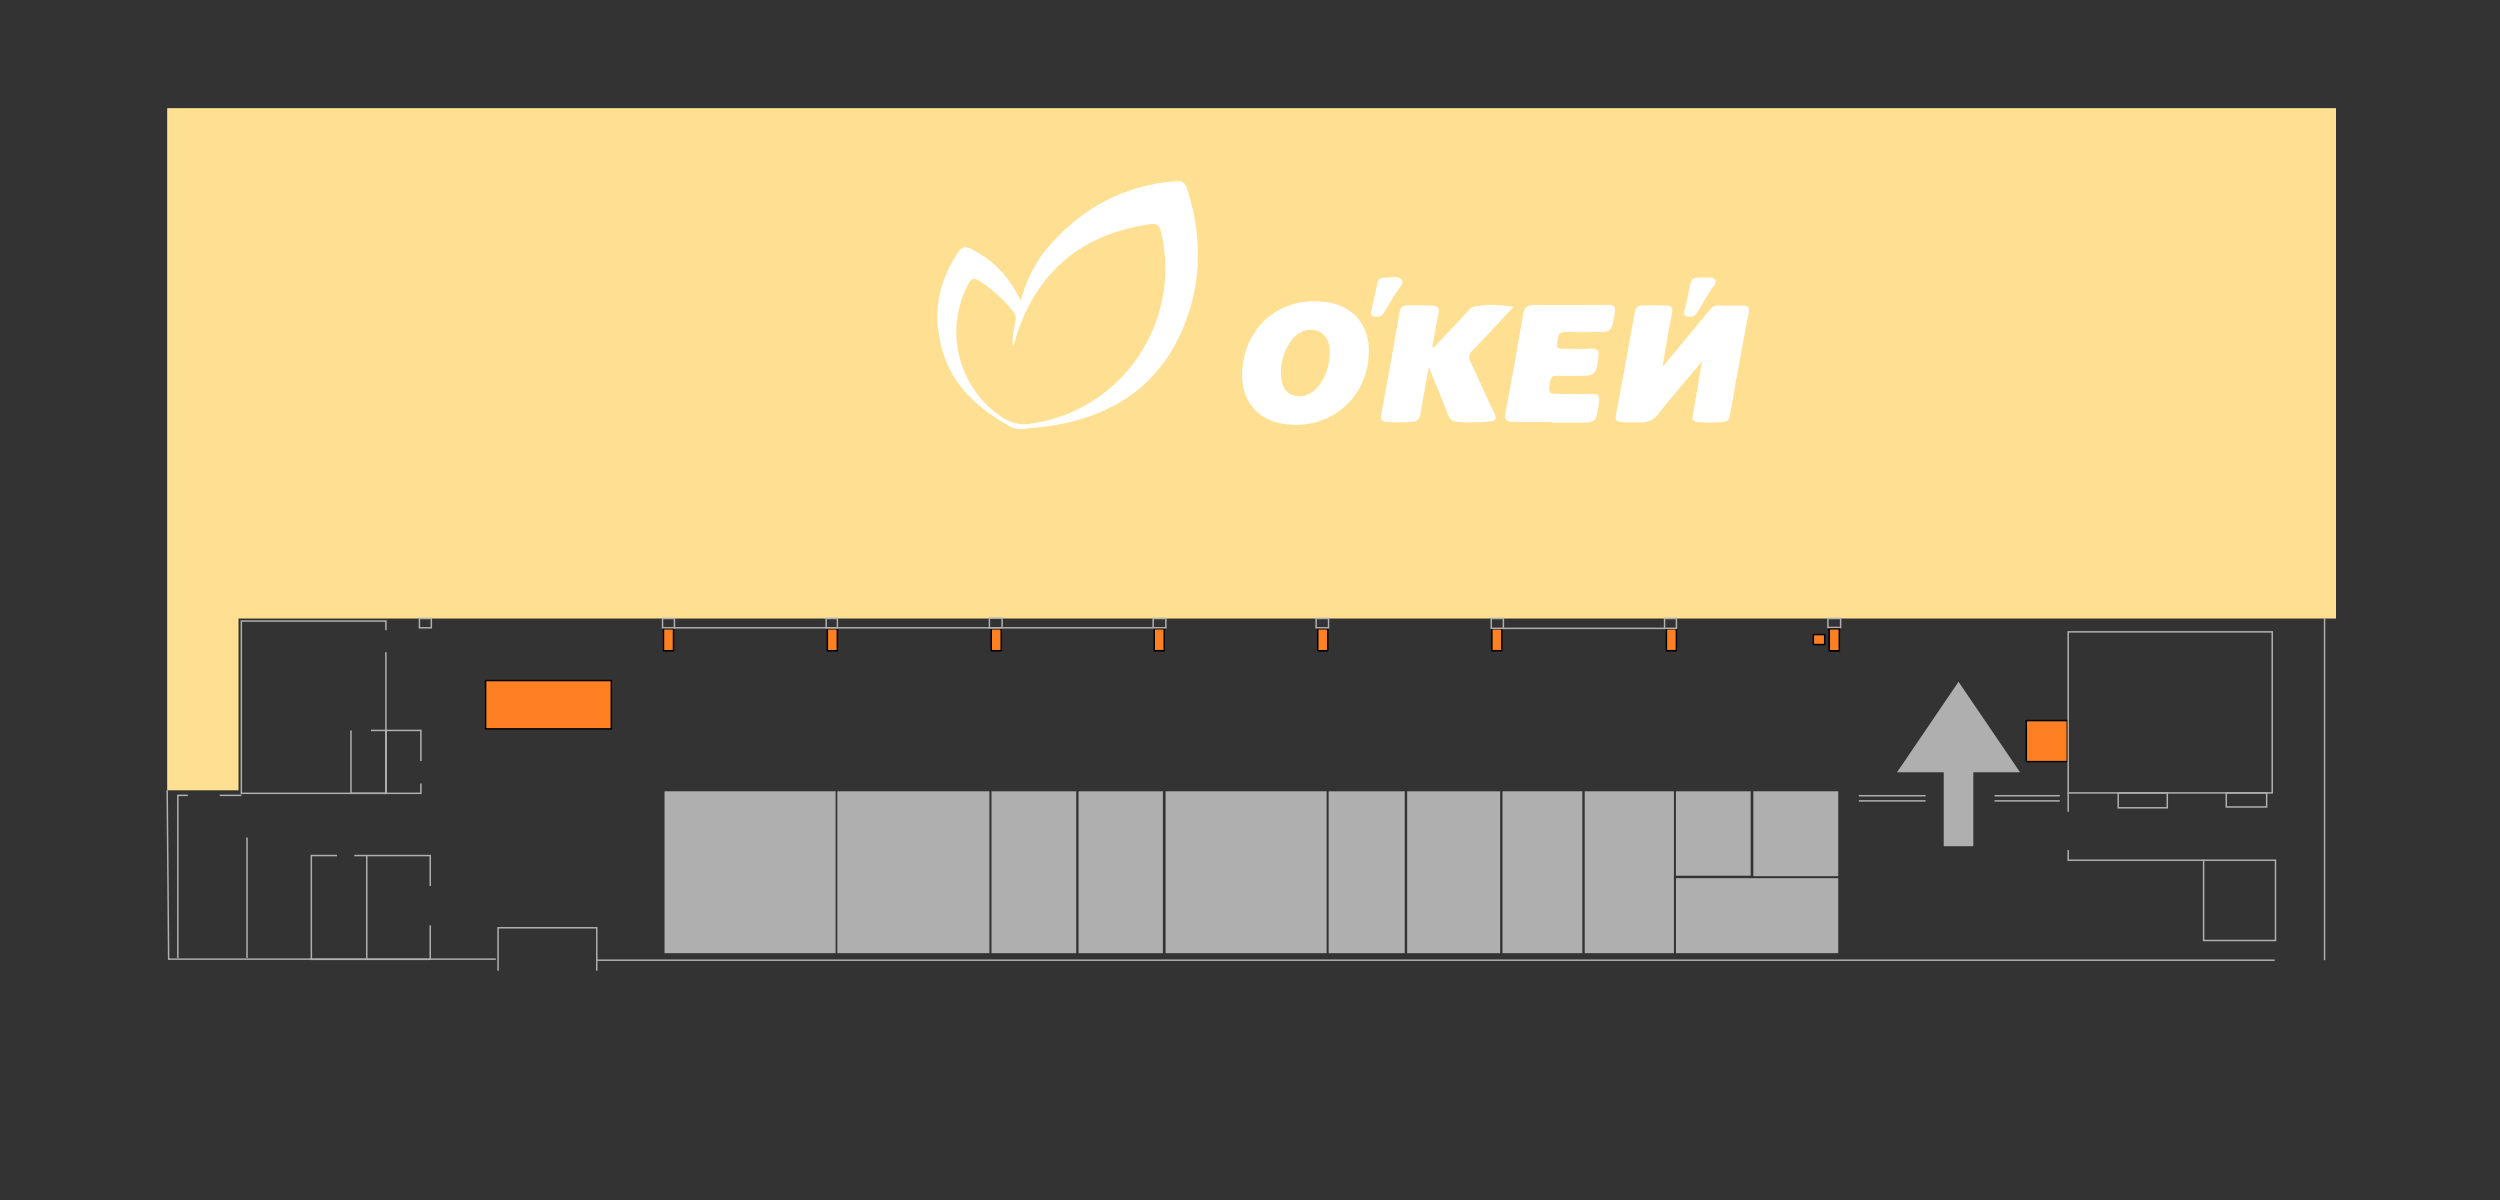 <?xml version="1.0" encoding="UTF-8"?> <svg xmlns="http://www.w3.org/2000/svg" id="Слой_2" data-name="Слой 2" viewBox="0 0 1191 571.7"><rect x="0" y="0" width="1191" height="571.7" fill="#333333" stroke="none"/> <defs> <style>.cls-1{fill:#ffe092;}.cls-2{fill:#ff8022;stroke:#000;stroke-linecap:round;stroke-linejoin:round;}.cls-2,.cls-5{stroke-width:0.71px;}.cls-3{fill:#afafaf;}.cls-4{fill:#fff;}.cls-5{fill:none;stroke:#afafaf;stroke-miterlimit:10;}</style> </defs> <polygon class="cls-1" points="1112.87 294.66 113.62 294.66 113.62 376.49 79.65 376.49 79.65 51.53 1112.87 51.53 1112.87 294.66"></polygon> <rect class="cls-2" x="231.34" y="324.21" width="59.89" height="23.03"></rect> <rect class="cls-3" x="819.21" y="397.58" width="35.73" height="77.31" transform="translate(400.84 1273.3) rotate(-90)"></rect> <rect class="cls-3" x="796.11" y="379.28" width="40.22" height="35.61" transform="translate(419.13 1213.31) rotate(-90)"></rect> <rect class="cls-3" x="737.65" y="394.29" width="77.12" height="42.49" transform="translate(360.67 1191.74) rotate(-90)"></rect> <rect class="cls-3" x="696.24" y="396.53" width="77.12" height="38.02" transform="translate(319.26 1150.33) rotate(-90)"></rect> <rect class="cls-3" x="653.96" y="393.39" width="77.12" height="44.29" transform="translate(276.98 1108.06) rotate(-90)"></rect> <rect class="cls-3" x="612.53" y="397.41" width="77.12" height="36.26" transform="translate(235.55 1066.63) rotate(-90)"></rect> <rect class="cls-3" x="555.09" y="377.17" width="77.12" height="76.73" transform="translate(178.11 1009.18) rotate(-90)"></rect> <rect class="cls-3" x="495.35" y="395.45" width="77.12" height="40.17" transform="translate(118.37 949.45) rotate(-90)"></rect> <rect class="cls-3" x="453.96" y="395.36" width="77.12" height="40.35" transform="translate(76.99 908.06) rotate(-90)"></rect> <rect class="cls-3" x="396.56" y="379.32" width="77.12" height="72.44" transform="translate(19.58 850.65) rotate(-90)"></rect> <rect class="cls-3" x="318.78" y="374.79" width="77.12" height="81.5" transform="translate(-58.2 772.87) rotate(-90)"></rect> <rect class="cls-3" x="835.29" y="376.98" width="40.44" height="40.44" transform="translate(458.31 1252.7) rotate(-90)"></rect> <polygon class="cls-3" points="962.35 367.92 933.04 324.79 903.74 367.92 925.99 367.92 925.99 403.13 940.09 403.13 940.09 367.92 962.35 367.92"></polygon> <rect class="cls-2" x="871.48" y="299.55" width="4.76" height="10.48"></rect> <rect class="cls-2" x="871.48" y="299.55" width="4.76" height="10.48"></rect> <rect class="cls-2" x="965.33" y="343.28" width="19.54" height="19.54"></rect> <rect class="cls-2" x="793.88" y="299.55" width="4.76" height="10.48"></rect> <rect class="cls-2" x="710.72" y="299.55" width="4.76" height="10.48"></rect> <rect class="cls-2" x="627.77" y="299.55" width="4.76" height="10.48"></rect> <rect class="cls-2" x="549.89" y="299.55" width="4.76" height="10.48"></rect> <rect class="cls-2" x="472.22" y="299.55" width="4.76" height="10.48"></rect> <rect class="cls-2" x="394.15" y="299.55" width="4.76" height="10.48"></rect> <rect class="cls-2" x="316.09" y="299.55" width="4.76" height="10.48"></rect> <rect class="cls-2" x="863.88" y="302.31" width="5.41" height="4.76"></rect> <path class="cls-4" d="M486.26,143.24c2.78-10.07,7.11-18.77,13.64-26.17,16.07-18.21,36-29,60.47-30.75,2.85-.2,4.15.59,5.07,3.42,6.85,21.12,7.31,42.32-.47,63.11-10.94,29.28-33.08,45-63.47,49.87-4.59.73-9.25,1-13.85,1.63a10.62,10.62,0,0,1-7.12-1.52c-13.77-7.92-25.56-17.92-30.77-33.41-5.42-16.11-4-32,5.09-46.66,3.94-6.35,4.47-6.16,10.89-2.47C474.93,125.58,481.44,133.25,486.26,143.24Zm-3.63,22.07c-.57-4.27.24-8.26,1.1-12.19a5.33,5.33,0,0,0-1.18-4.88A65.48,65.48,0,0,0,466.81,134c-3-2.05-4.19-1.21-5.72,1.73a48.68,48.68,0,0,0,16.43,63.11,18.45,18.45,0,0,0,13.5,3c43.44-6.09,72.18-48.27,62.14-91.1-.78-3.37-2-4.41-5.44-3.91-30.2,4.41-51.32,20.23-62.12,49.1C484.45,159,483.61,162.18,482.63,165.31Z"></path> <path class="cls-4" d="M810.86,172.11c-7.33,8.77-14.26,16.77-20.82,25.06a9.74,9.74,0,0,1-8.53,4.08c-3.21-.08-6.43.2-9.64-.31-1.84-.3-2.49-.86-2.07-3.06,3.12-16.37,6.06-32.78,9-49.2.39-2.19,1.51-3.11,3.55-3.14,3.81-.06,7.62-.08,11.43,0,2.39,0,3.27,1.08,2.77,3.65-1.59,8.17-3,16.38-4.59,25.65,3.11-3.72,5.57-6.66,8-9.61,4.8-5.78,9.61-11.54,14.35-17.36,1-1.26,2.14-2.27,3.83-2.29,4.17,0,8.34-.07,12.51,0,2,0,2.9.82,2.46,3.19q-4.67,24.56-9,49.18c-.33,1.8-1,2.71-2.9,3a55.91,55.91,0,0,1-12.47.1c-2-.18-2.76-.92-2.31-3.23C808,189.53,809.29,181.24,810.86,172.11Z"></path> <path class="cls-4" d="M652.12,166.87c.12,22.34-18.29,38.36-40.37,35.11-12.32-1.82-20-10.62-20-23-.12-23.16,19-39.1,41.67-34.78C644.88,146.34,652.05,155,652.12,166.87Zm-41.87,9.93c-.06,6.52,1.74,10,5.33,11.33,4.2,1.55,8.81.19,12.17-3.74,4-4.72,5.65-10.37,5.73-16.47.07-5.25-2.07-8.9-5.67-10.18-4.36-1.53-9.15,0-12.35,4.08A26.5,26.5,0,0,0,610.25,176.8Z"></path> <path class="cls-4" d="M721,146.23c-6.86,7.35-13.1,14.21-19.57,20.84-1.83,1.88-1.9,3.31-.83,5.54,3.85,8,7.4,16.21,11.27,24.23,1.39,2.87.56,3.75-2.29,4a94.79,94.79,0,0,1-15.35.14c-2.32-.13-3.54-1.24-4.38-3.41-2.83-7.28-5.85-14.49-9.19-22.69-1.41,7.94-2.79,14.86-3.82,21.83-.43,2.87-1.64,4.22-4.51,4.34a89,89,0,0,1-11.43,0c-2.41-.2-3.41-.92-2.86-3.83,3.08-16.14,5.93-32.33,8.71-48.53.39-2.24,1.4-3.17,3.46-3.18,4,0,8.11-.05,12.16.07,2.45.07,3.54,1.15,2.93,3.91-1.14,5.22-2,10.52-3,16.2,1.93-.79,2.74-2.25,3.8-3.35,4.44-4.66,8.8-9.4,13.23-14.08.72-.76,1.49-1.81,2.41-2C707.94,144.85,714.12,145,721,146.23Z"></path> <path class="cls-4" d="M739.2,201c-6.21,0-12.41,0-18.61,0-3,0-4-1.26-3.36-4.52q4.44-23.17,8.33-46.45c.56-3.3,1.72-4.78,5.2-4.75,11.93.11,23.86,0,35.8-.05,2.24,0,3.05.84,2.79,3-.14,1.07-.19,2.14-.39,3.19-1.22,6.39-1.7,6.77-8.11,6.77-4.77,0-9.56.25-14.31-.08-3.11-.22-4.15.89-4.49,3.78-.51,4.28-.67,4.27,3.67,4.27,4.17,0,8.36.14,12.52-.06,2.84-.13,3.65,1,3.25,3.6-.11.71-.1,1.43-.21,2.14-1,6.53-1.83,7.21-8.42,7.21-3.58,0-7.16.13-10.73-.05-2.34-.12-3.35.53-3.7,3-.78,5.69-.93,5.67,5,5.67,5,0,10,.14,15,0,3.05-.12,3.78,1.25,3.34,3.9-.16.94-.24,1.89-.38,2.84-.94,6.25-1.71,6.92-7.87,6.92H739.2Z"></path> <path class="cls-4" d="M811.78,132.16c1.66.21,4.3-.55,5.34,1.21s-1.27,3.25-2.14,4.82c-2,3.51-4.2,6.87-6.24,10.35-.84,1.44-1.83,2.39-3.63,2.35-2.18,0-3.31-.59-2.56-3.2,1-3.3,1.48-6.72,2.23-10.07C806,132.17,806,132.17,811.78,132.16Z"></path> <path class="cls-4" d="M655.8,150.85c-2,.08-3-.58-2.48-2.94q1.54-6.39,2.78-12.85c.32-1.67,1.07-2.55,2.76-2.65.23,0,.47-.07.7-.08,2.92-.11,6.66-1.23,8.34,1.19,1.18,1.68-1.89,4.15-3.07,6.25-1.73,3.09-3.71,6-5.48,9.13A3.5,3.5,0,0,1,655.8,150.85Z"></path> <line class="cls-5" x1="950.21" y1="381.54" x2="981.29" y2="381.54"></line> <line class="cls-5" x1="950.21" y1="379.09" x2="981.29" y2="379.09"></line> <line class="cls-5" x1="885.55" y1="381.54" x2="917.36" y2="381.54"></line> <line class="cls-5" x1="885.55" y1="379.09" x2="917.36" y2="379.09"></line> <line class="cls-5" x1="284.31" y1="457.44" x2="1083.65" y2="457.44"></line> <rect class="cls-5" x="985.29" y="301.02" width="97.2" height="76.73"></rect> <rect class="cls-5" x="1049.79" y="409.81" width="34.25" height="38.24"></rect> <polyline class="cls-5" points="985.29 404.98 985.29 409.81 1049.79 409.81"></polyline> <line class="cls-5" x1="985.29" y1="386.76" x2="985.29" y2="377.75"></line> <rect class="cls-5" x="1009.11" y="377.75" width="23.38" height="7.08"></rect> <rect class="cls-5" x="1060.6" y="377.75" width="19.23" height="6.69"></rect> <polyline class="cls-5" points="183.85 310.7 183.85 377.94 114.97 377.94 114.97 295.87 183.85 295.87 183.85 300.25"></polyline> <polyline class="cls-5" points="200.51 373.25 200.51 377.94 183.85 377.94 183.85 347.98 200.51 347.98 200.51 362.56"></polyline> <polyline class="cls-5" points="176.72 347.98 183.85 347.98 183.85 377.94 167.2 377.94 167.2 347.98"></polyline> <polyline class="cls-5" points="160.55 407.59 148.32 407.59 148.32 457.03 204.97 457.03 204.97 440.87"></polyline> <polyline class="cls-5" points="204.97 422.09 204.97 407.59 168.76 407.59"></polyline> <polyline class="cls-5" points="237.28 462.44 237.28 441.99 284.31 441.99 284.31 462.44"></polyline> <polyline class="cls-5" points="236.25 456.93 80.34 456.93 79.65 376.49"></polyline> <line class="cls-5" x1="174.72" y1="407.59" x2="174.72" y2="456.93"></line> <path class="cls-5" d="M117.68,456.39V399"></path> <rect class="cls-5" x="710.42" y="294.66" width="5.79" height="4.68"></rect> <rect class="cls-5" x="870.83" y="294.66" width="6.05" height="4.26"></rect> <rect class="cls-5" x="793" y="294.66" width="5.64" height="4.68"></rect> <line class="cls-5" x1="793" y1="299.35" x2="716.21" y2="299.35"></line> <rect class="cls-5" x="627" y="294.66" width="5.92" height="4.42"></rect> <rect class="cls-5" x="549.37" y="294.66" width="6.05" height="4.42"></rect> <rect class="cls-5" x="471.35" y="294.49" width="6.05" height="4.6"></rect> <rect class="cls-5" x="393.59" y="294.66" width="5.34" height="4.42"></rect> <rect class="cls-5" x="315.64" y="294.66" width="5.66" height="4.42"></rect> <rect class="cls-5" x="199.82" y="294.66" width="5.66" height="4.42"></rect> <line class="cls-5" x1="320.85" y1="299.09" x2="549.25" y2="299.09"></line> <polyline class="cls-5" points="89.48 378.91 84.72 378.91 84.72 456.39"></polyline> <path class="cls-5" d="M104.67,378.91H115"></path> <line class="cls-5" x1="1107.42" y1="294.4" x2="1107.42" y2="457.44"></line> </svg> 